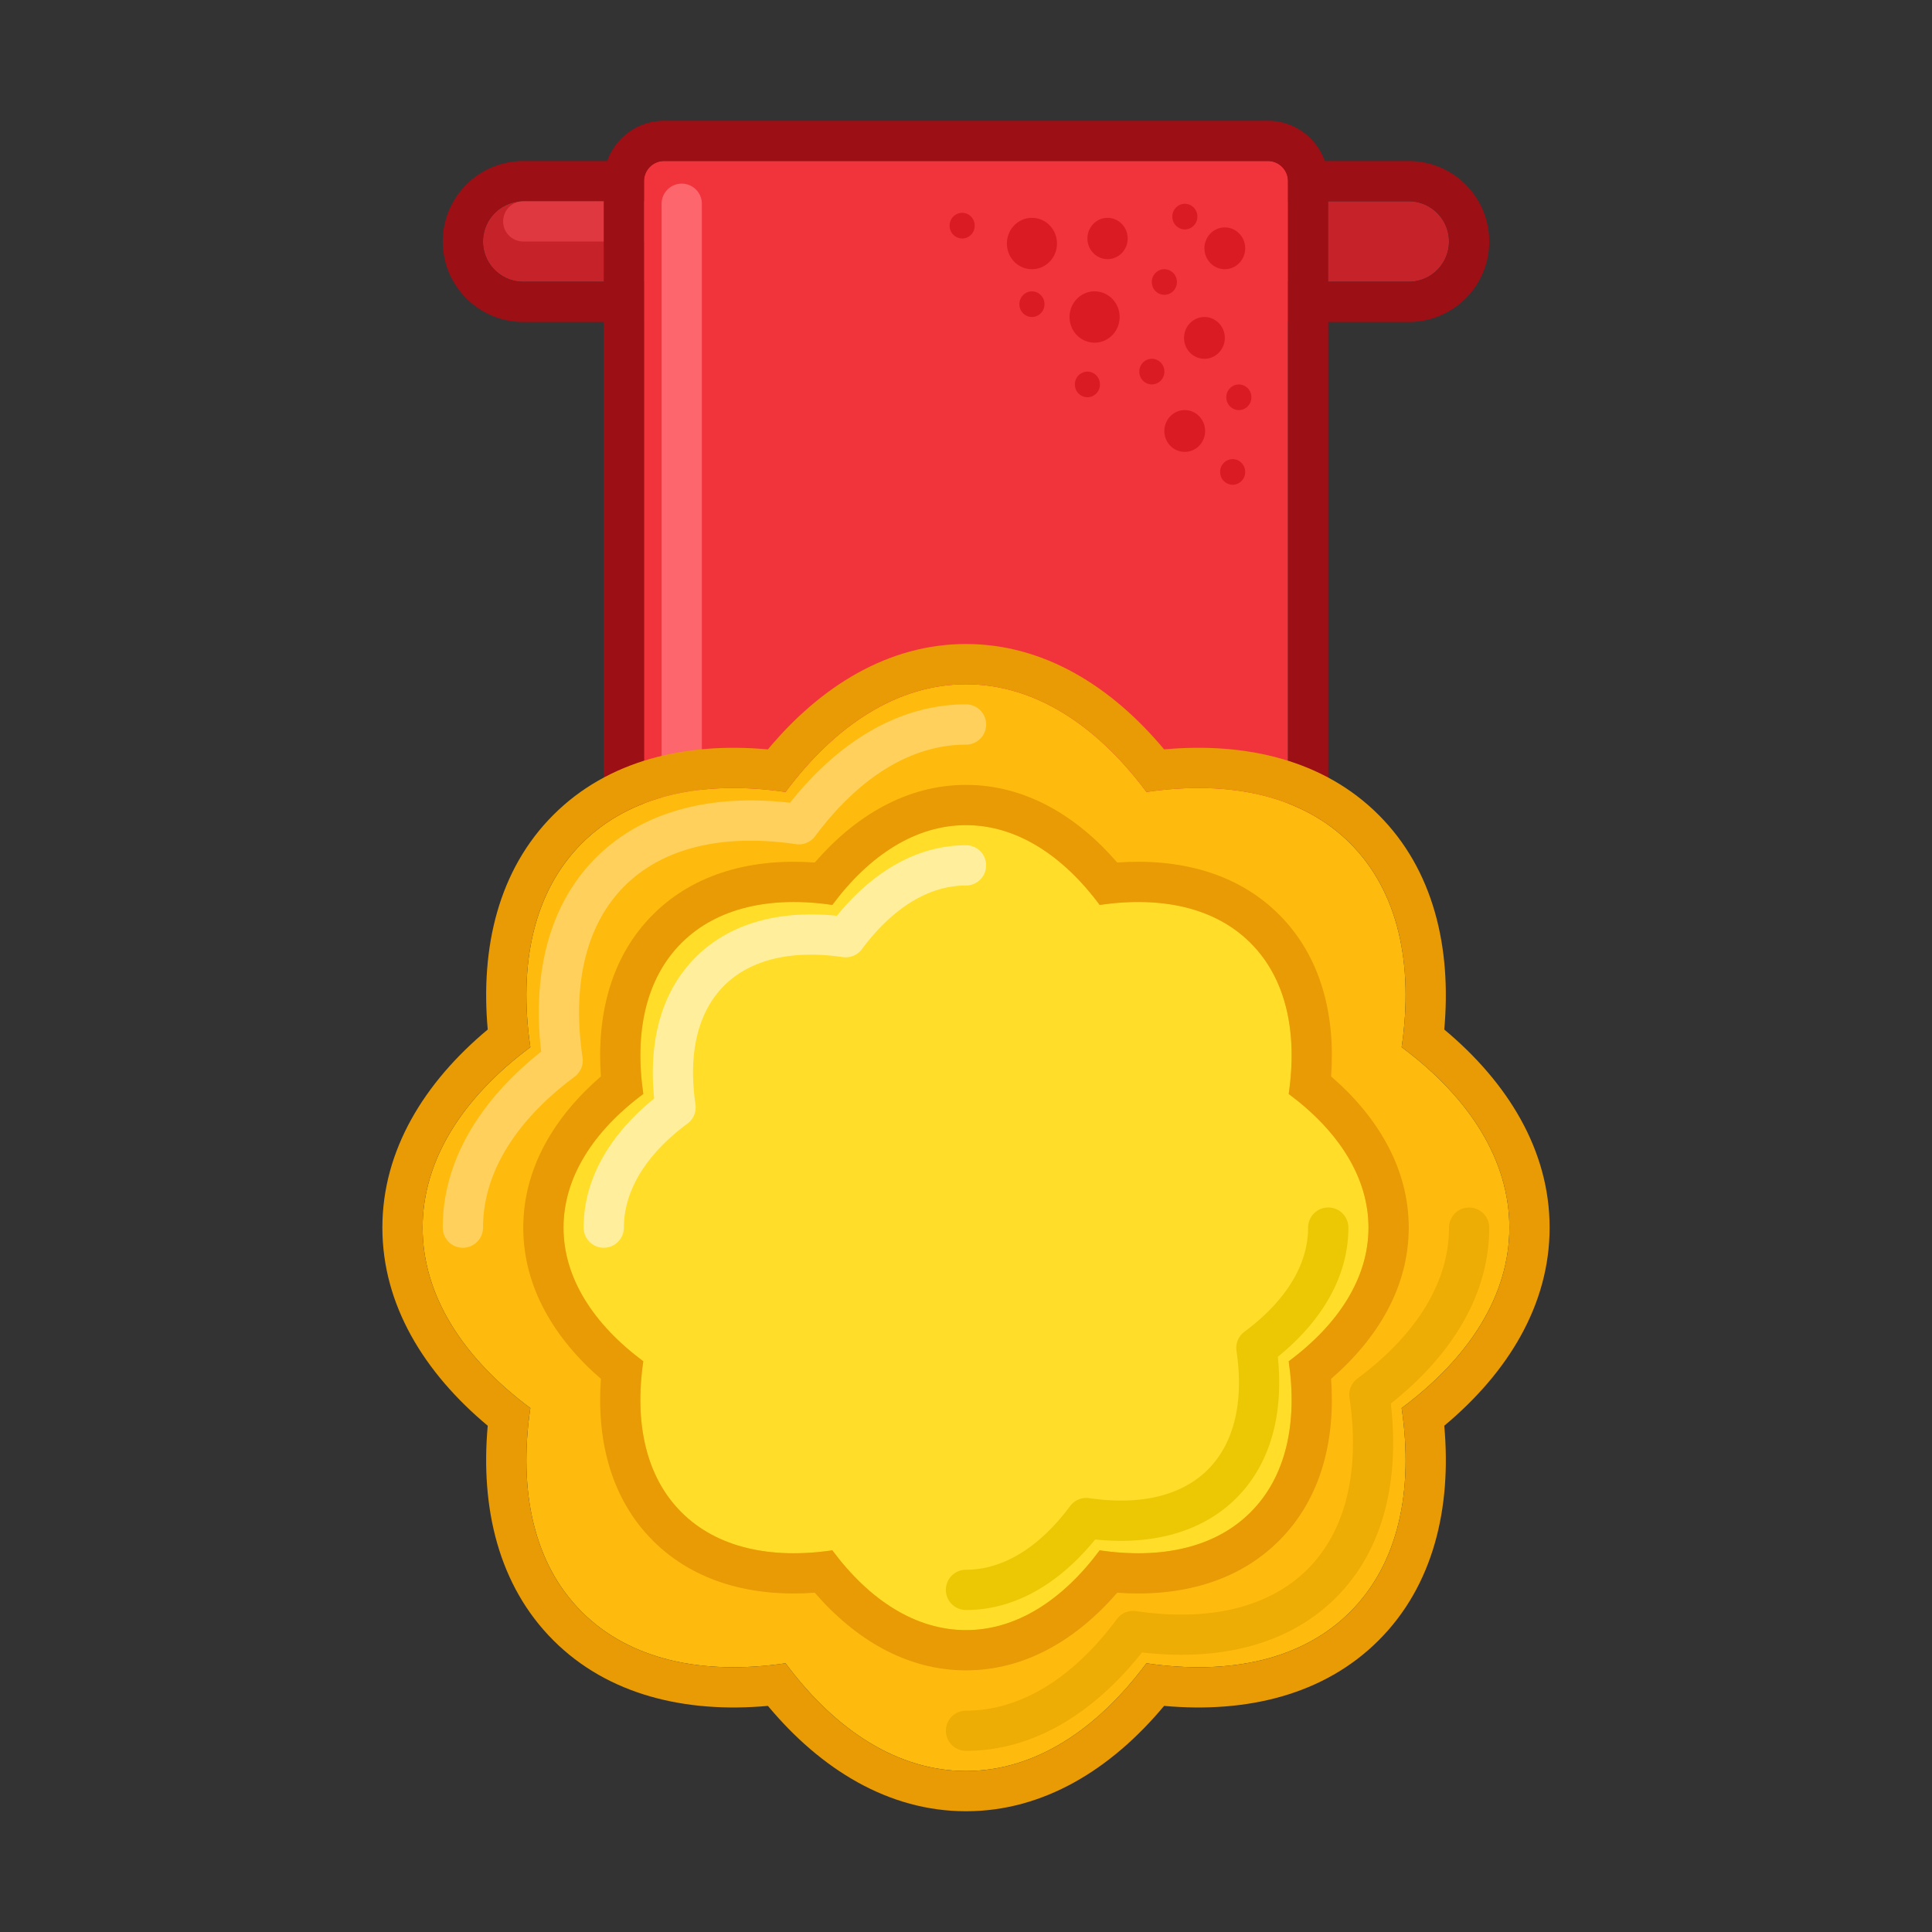 <svg xmlns="http://www.w3.org/2000/svg" width="96" height="96" fill="none"><rect width="100%" height="100%" fill="#333333" stroke="none"/><path fill="#C52229" d="M70 10H26a2 2 0 1 0 0 4h44a2 2 0 1 0 0-4Z"></path><path fill="#9B0F15" fill-rule="evenodd" d="M26 8h44a4 4 0 0 1 0 8H26a4 4 0 0 1 0-8Zm0 2h44a2 2 0 1 1 0 4H26a2 2 0 1 1 0-4Z" clip-rule="evenodd"></path><path fill="#DF3840" fill-rule="evenodd" d="M25 11a1 1 0 0 1 1-1h9.5a1 1 0 1 1 0 2H26a1 1 0 0 1-1-1Z" clip-rule="evenodd"></path><path fill="#F1333B" d="M63 8H33a1 1 0 0 0-1 1v50a1 1 0 0 0 1 1h30a1 1 0 0 0 1-1V9a1 1 0 0 0-1-1Z"></path><path fill="#9B0F15" fill-rule="evenodd" d="M33 6h30a3 3 0 0 1 3 3v50a3 3 0 0 1-3 3H33a3 3 0 0 1-3-3V9a3 3 0 0 1 3-3Zm0 2h30a1 1 0 0 1 1 1v50a1 1 0 0 1-1 1H33a1 1 0 0 1-1-1V9a1 1 0 0 1 1-1Z" clip-rule="evenodd"></path><path fill="#FE666D" fill-rule="evenodd" d="M33.875 9.125a1 1 0 0 1 1 1V56.5H60.5a1 1 0 1 1 0 2H33.875a1 1 0 0 1-1-1V10.125a1 1 0 0 1 1-1Z" clip-rule="evenodd"></path><path fill="#DB1B24" d="M56.034 11.85c0 .567-.448 1.026-1 1.026-.553 0-1-.46-1-1.025 0-.567.447-1.026 1-1.026.552 0 1 .46 1 1.026zm-3.513.25c0 .705-.557 1.276-1.245 1.276-.687 0-1.244-.571-1.244-1.275 0-.705.557-1.276 1.245-1.276.687 0 1.244.571 1.244 1.276zm3.113 3.652c0 .704-.557 1.275-1.244 1.275-.687 0-1.245-.57-1.245-1.275 0-.704.558-1.275 1.245-1.275s1.244.57 1.244 1.275zm2.845-1.738a.63.63 0 0 1-.623.637.63.63 0 0 1-.622-.637.63.63 0 0 1 .622-.638.63.63 0 0 1 .623.638zm-6.58 1.1a.63.63 0 0 1-.623.638.63.63 0 0 1-.622-.638.63.63 0 0 1 .622-.637.63.63 0 0 1 .623.637zm-3.467-3.901a.63.63 0 0 1-.622.638.63.63 0 0 1-.623-.638.63.63 0 0 1 .623-.638.63.63 0 0 1 .622.638zm9.425 7.252a.63.63 0 0 1-.623.637.63.63 0 0 1-.622-.637.63.63 0 0 1 .622-.638.63.63 0 0 1 .623.638zm-3.202.637a.63.63 0 0 1-.622.638.63.63 0 0 1-.622-.637.63.63 0 0 1 .622-.638.63.63 0 0 1 .622.637zm7.217 4.348a.63.63 0 0 1-.622.638.63.63 0 0 1-.622-.638.63.63 0 0 1 .622-.637.63.63 0 0 1 .622.637zm-2.375-12.687a.63.63 0 0 1-.622.637.63.63 0 0 1-.622-.637.63.63 0 0 1 .622-.638.63.63 0 0 1 .622.638zm1.363 6.027c0 .573-.453 1.038-1.013 1.038-.559 0-1.012-.465-1.012-1.038s.453-1.038 1.012-1.038c.56 0 1.013.465 1.013 1.038zm1.013-4.452c0 .573-.454 1.038-1.013 1.038-.559 0-1.012-.465-1.012-1.038S60.3 11.3 60.86 11.3c.56 0 1.013.465 1.013 1.038zm-1.992 9.078c0 .573-.453 1.038-1.012 1.038-.56 0-1.013-.465-1.013-1.038s.454-1.038 1.013-1.038c.56 0 1.012.465 1.012 1.038zm2.299-1.676a.63.63 0 0 1-.622.638.63.63 0 0 1-.623-.638.63.63 0 0 1 .623-.637.63.63 0 0 1 .622.637z"></path><path fill="#FFBB0D" d="M56.967 39.353c4.146-.609 7.748.178 10.125 2.555 2.377 2.377 3.164 5.98 2.555 10.125C73.01 54.535 75 57.638 75 61s-1.99 6.465-5.353 8.966c.609 4.147-.178 7.749-2.555 10.126-2.377 2.377-5.98 3.164-10.126 2.555C54.466 86.01 51.362 88 48 88c-3.362 0-6.465-1.99-8.966-5.353-4.146.61-7.749-.178-10.126-2.555-2.377-2.377-3.164-5.98-2.555-10.126C22.99 67.466 21 64.362 21 61c0-3.362 1.99-6.465 5.353-8.967-.609-4.145.178-7.748 2.555-10.125 2.377-2.377 5.98-3.164 10.125-2.555C41.535 35.991 44.638 34 48 34s6.465 1.99 8.967 5.353Z"></path><path fill="#E89B05" fill-rule="evenodd" d="M57.844 37.236c4.086-.37 7.94.535 10.662 3.258 2.723 2.723 3.627 6.576 3.259 10.662C74.915 53.786 77 57.15 77 61c0 3.851-2.085 7.215-5.235 9.844.369 4.086-.536 7.94-3.259 10.662-2.723 2.723-6.576 3.628-10.663 3.259C55.215 87.915 51.852 90 48 90c-3.85 0-7.215-2.085-9.843-5.235-4.087.369-7.94-.536-10.663-3.259s-3.628-6.576-3.259-10.662C21.085 68.214 19 64.85 19 61c0-3.851 2.085-7.215 5.235-9.844-.368-4.086.536-7.939 3.259-10.662 2.723-2.723 6.576-3.627 10.662-3.258C40.785 34.085 44.15 32 48 32c3.851 0 7.215 2.085 9.844 5.236Zm-.877 2.117C54.465 35.991 51.362 34 48 34s-6.465 1.99-8.967 5.353c-4.146-.609-7.748.178-10.125 2.555-2.377 2.377-3.164 5.98-2.555 10.125C22.99 54.535 21 57.638 21 61s1.99 6.465 5.353 8.966c-.609 4.147.178 7.749 2.555 10.126 2.377 2.377 5.98 3.164 10.126 2.555C41.534 86.01 44.638 88 48 88c3.362 0 6.465-1.99 8.966-5.353 4.147.61 7.749-.178 10.126-2.555 2.377-2.377 3.164-5.98 2.555-10.126C73.01 67.466 75 64.362 75 61c0-3.362-1.99-6.465-5.353-8.967.609-4.145-.178-7.748-2.555-10.125-2.377-2.377-5.98-3.164-10.125-2.555Z" clip-rule="evenodd"></path><path fill="#EEAD04" fill-rule="evenodd" d="M73 60a1 1 0 0 1 1 1c0 3.367-1.897 6.37-4.89 8.744.438 3.794-.344 7.26-2.725 9.64-2.381 2.382-5.847 3.164-9.641 2.726C54.37 85.103 51.367 87 48 87a1 1 0 1 1 0-2c2.686 0 5.295-1.589 7.5-4.553a1 1 0 0 1 .947-.393c3.656.537 6.624-.184 8.524-2.083 1.899-1.9 2.62-4.868 2.083-8.523a1 1 0 0 1 .393-.948C70.41 66.295 72 63.686 72 61a1 1 0 0 1 1-1Z" clip-rule="evenodd"></path><path fill="#FFD15C" fill-rule="evenodd" d="M48 37c-2.686 0-5.295 1.59-7.5 4.553a1 1 0 0 1-.948.393c-3.655-.537-6.623.185-8.523 2.084-1.898 1.899-2.62 4.867-2.083 8.522a1 1 0 0 1-.393.948C25.59 55.705 24 58.314 24 61a1 1 0 1 1-2 0c0-3.367 1.898-6.37 4.89-8.744-.438-3.794.345-7.26 2.725-9.64 2.381-2.381 5.847-3.163 9.64-2.726C41.63 36.898 44.634 35 48 35a1 1 0 1 1 0 2Z" clip-rule="evenodd"></path><path fill="#FFDD28" d="M54.642 44.965c3.071-.45 5.74.132 7.5 1.893 1.761 1.76 2.344 4.43 1.893 7.5C66.525 56.211 68 58.51 68 61s-1.475 4.79-3.965 6.642c.45 3.071-.132 5.74-1.893 7.5-1.76 1.761-4.429 2.344-7.5 1.893C52.789 79.525 50.49 81 48 81s-4.789-1.475-6.642-3.965c-3.071.451-5.74-.132-7.5-1.893-1.761-1.76-2.344-4.429-1.893-7.5C29.475 65.789 28 63.49 28 61s1.475-4.79 3.965-6.642c-.45-3.071.132-5.74 1.893-7.5 1.76-1.76 4.429-2.344 7.5-1.893C43.211 42.475 45.51 41 48 41s4.79 1.475 6.642 3.965Z"></path><path fill="#E89B05" fill-rule="evenodd" d="M33.858 75.142c-1.761-1.76-2.344-4.429-1.893-7.5C29.475 65.789 28 63.49 28 61s1.475-4.79 3.965-6.642c-.45-3.071.132-5.74 1.893-7.5 1.76-1.76 4.429-2.344 7.5-1.893C43.211 42.475 45.51 41 48 41s4.79 1.475 6.642 3.965c3.071-.45 5.74.132 7.5 1.893 1.761 1.76 2.344 4.43 1.893 7.5C66.525 56.211 68 58.51 68 61s-1.475 4.79-3.965 6.642c.45 3.071-.132 5.74-1.893 7.5-1.76 1.761-4.429 2.344-7.5 1.893C52.789 79.525 50.49 81 48 81s-4.789-1.475-6.642-3.965c-3.071.451-5.74-.132-7.5-1.893Zm6.628 4c-3.032.22-5.945-.488-8.042-2.585-2.098-2.098-2.805-5.011-2.586-8.043C27.56 66.526 26 63.966 26 61s1.56-5.526 3.858-7.515c-.219-3.03.488-5.944 2.586-8.041 2.097-2.098 5.01-2.805 8.041-2.586C42.474 40.56 45.034 39 48 39c2.967 0 5.526 1.56 7.515 3.858 3.03-.219 5.944.488 8.041 2.586 2.098 2.097 2.805 5.01 2.586 8.041C68.44 55.474 70 58.035 70 61c0 2.966-1.56 5.526-3.858 7.514.219 3.032-.488 5.945-2.586 8.043-2.097 2.097-5.01 2.804-8.042 2.585C53.526 81.44 50.966 83 48 83s-5.526-1.56-7.514-3.858Z" clip-rule="evenodd"></path><path fill="#ECC704" fill-rule="evenodd" d="M66 60a1 1 0 0 1 1 1c0 2.49-1.378 4.69-3.506 6.418.283 2.726-.298 5.256-2.059 7.017-1.761 1.761-4.29 2.342-7.017 2.06C52.69 78.621 50.49 80 48 80a1 1 0 1 1 0-2c1.814 0 3.619-1.073 5.175-3.165a1 1 0 0 1 .948-.393c2.58.379 4.615-.138 5.898-1.421 1.283-1.283 1.8-3.318 1.421-5.898a1 1 0 0 1 .392-.948C63.927 64.62 65 62.815 65 61a1 1 0 0 1 1-1Z" clip-rule="evenodd"></path><path fill="#FFEF9C" fill-rule="evenodd" d="M48 44c-1.814 0-3.619 1.073-5.175 3.166a1 1 0 0 1-.948.392c-2.58-.379-4.615.139-5.898 1.421-1.282 1.283-1.8 3.318-1.421 5.898a1 1 0 0 1-.392.948C32.073 57.38 31 59.185 31 61a1 1 0 1 1-2 0c0-2.49 1.378-4.69 3.506-6.418-.283-2.726.298-5.256 2.059-7.017 1.761-1.761 4.29-2.342 7.017-2.06C43.31 43.379 45.509 42 48 42a1 1 0 1 1 0 2Z" clip-rule="evenodd"></path></svg>